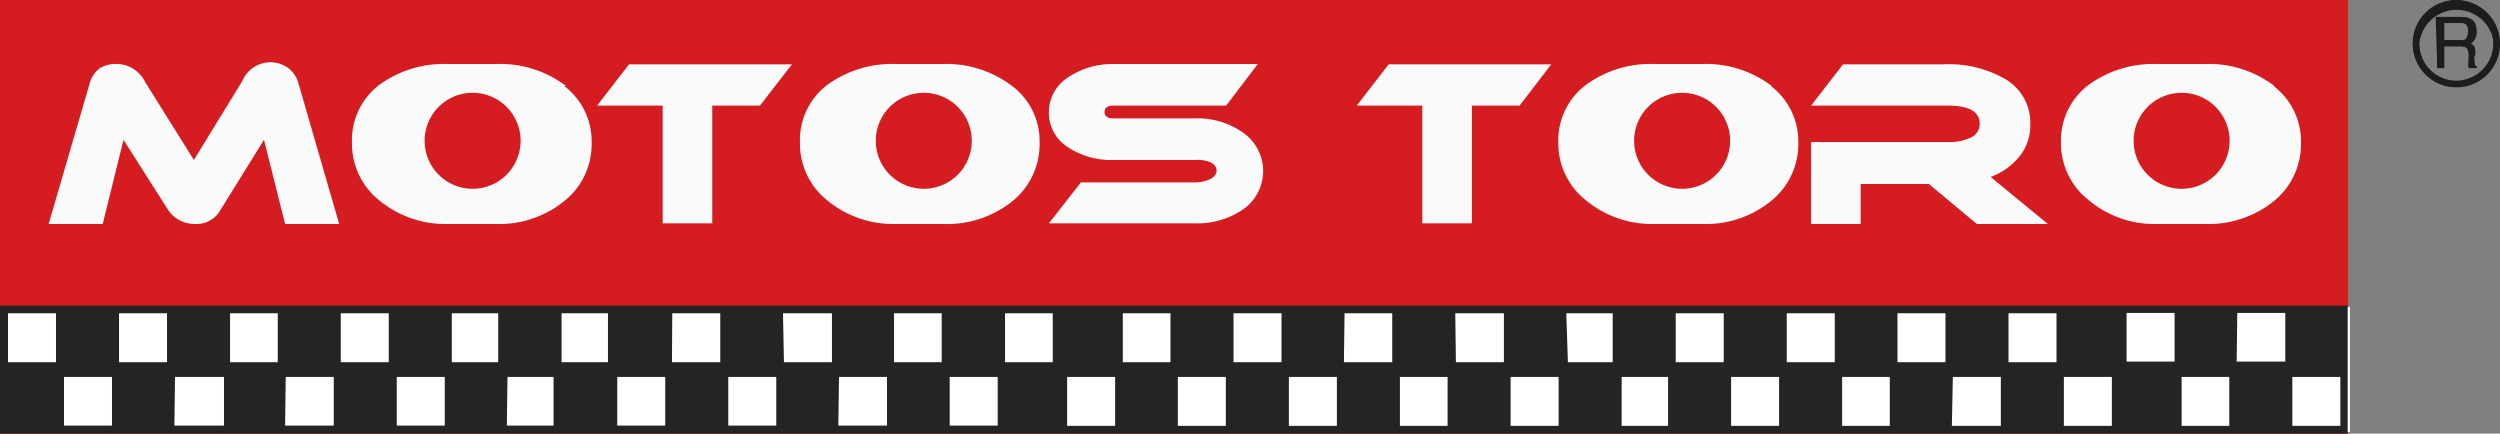 <svg xmlns="http://www.w3.org/2000/svg" viewBox="0 0 78.13 13.55"><rect x="0" y="0" width="78.13" height="13.55" fill="#808080" stroke="none"/><defs><style>.cls-1{fill:#d51c20;}.cls-2{fill:#fff;}.cls-3{fill:#242422;}.cls-4{fill:#f9fafa;}.cls-5{fill:#1d1d1b;}</style></defs><g id="Capa_2" data-name="Capa 2"><g id="Capa_1-2" data-name="Capa 1"><rect class="cls-1" width="73.38" height="13.55"/><rect class="cls-2" x="0.04" y="9.59" width="73.4" height="3.91"/><path class="cls-3" d="M33.35,11.78h1.5v1.53h-1.5Zm3.46,0h1.5v1.53h-1.5Zm3.47,0h1.5v1.53h-1.5Zm3.47,0h1.49v1.53H43.75Zm3.46,0h1.5v1.53h-1.5Zm3.47,0h1.45v1.53H50.68Zm3.42,0h1.5v1.53H54.1Zm3.47,0h1.49v1.53H57.57Zm3.46,0h1.5v1.53H61Zm3.47,0H66v1.53H64.5Zm3.68,0h1.49v1.53H68.18Zm3.46,0h1.5v1.53h-1.5ZM2,11.78h1.5V13.3H2Zm3.47,0H7V13.3H5.45Zm3.46,0h1.5V13.3H8.91Zm3.47,0h1.5V13.3h-1.5Zm3.46,0H17.3V13.3H15.84Zm3.43,0h1.5V13.3h-1.5Zm3.47,0h1.5V13.3h-1.5Zm3.46,0h1.5V13.3H26.2Zm3.46,0h1.5V13.3h-1.5Zm36.78-2h1.5v1.52h-1.5Zm3.46,0h1.5v1.52H69.9ZM.25,9.79h1.5v1.53H.25Zm3.47,0h1.5v1.53H3.72Zm3.47,0H8.68v1.53H7.19Zm3.46,0h1.5v1.53h-1.5Zm3.47,0h1.45v1.53H14.12Zm3.43,0H19v1.53H17.55Zm3.46,0h1.5v1.53H21Zm3.46,0H26v1.53h-1.5Zm3.47,0h1.49v1.53H27.94Zm3.47,0H32.9v1.53H31.41Zm3.68,0h1.49v1.53H35.09Zm3.46,0h1.5v1.53h-1.5Zm3.47,0h1.49v1.53H42Zm3.46,0H47v1.53h-1.5Zm3.47,0H50.4v1.53H49Zm3.42,0h1.5v1.53h-1.5Zm3.47,0h1.5v1.53h-1.5Zm3.46,0h1.5v1.53H59.3Zm3.47,0h1.5v1.53h-1.5Zm3.35-.24H0v2H0v2H73.37v-2h0v-2H66.12Z"/><path class="cls-4" d="M8.91,7,8.25,4.37,6.86,6.61A.85.85,0,0,1,6.1,7a1,1,0,0,1-.84-.43L3.86,4.37,3.21,7H1.52L2.81,2.58a.88.88,0,0,1,.31-.45A1,1,0,0,1,3.69,2a1,1,0,0,1,.85.57L6.06,5,7.58,2.52A.95.95,0,0,1,9,2.12a.9.9,0,0,1,.32.46L10.6,7Z"/><polygon class="cls-4" points="23.75 3.3 22.26 3.3 22.26 6.98 20.71 6.98 20.71 3.3 18.66 3.3 19.66 2.01 24.75 2.01 23.75 3.3"/><path class="cls-4" d="M38.32,3.3H34.8c-.19,0-.28.07-.28.2s.09.2.28.2h2.53a2.46,2.46,0,0,1,1.51.44,1.46,1.46,0,0,1,0,2.41,2.53,2.53,0,0,1-1.5.43H32.78l1-1.28h3.56a1.18,1.18,0,0,0,.43-.08c.17-.07.25-.17.25-.29s-.08-.22-.25-.28A1.14,1.14,0,0,0,37.33,5H34.8a2.44,2.44,0,0,1-1.41-.39,1.27,1.27,0,0,1-.61-1.09,1.29,1.29,0,0,1,.61-1.11A2.51,2.51,0,0,1,34.8,2h4.51Z"/><polygon class="cls-4" points="47.49 3.3 46 3.3 46 6.98 44.45 6.98 44.45 3.3 42.4 3.3 43.4 2.01 48.48 2.01 47.49 3.3"/><path class="cls-4" d="M61.78,7l-1.5-1.25H58.15V7H56.6V4.44h4.3a1.49,1.49,0,0,0,.64-.12.47.47,0,0,0,.33-.45c0-.38-.33-.57-1-.57H56.6l1-1.29h3.14a3.53,3.53,0,0,1,1.89.44,1.57,1.57,0,0,1,.82,1.43,1.54,1.54,0,0,1-.33,1,2.07,2.07,0,0,1-.91.65L64,7Z"/><path class="cls-4" d="M17.68,2.68A3.4,3.4,0,0,0,15.52,2H14a3.43,3.43,0,0,0-2.17.67A2.17,2.17,0,0,0,11,4.45a2.27,2.27,0,0,0,.85,1.81A3.24,3.24,0,0,0,14,7h1.49a3.23,3.23,0,0,0,2.15-.72,2.27,2.27,0,0,0,.85-1.81,2.17,2.17,0,0,0-.84-1.77m-2.87,3.2a1.5,1.5,0,1,1,1.49-1.5,1.5,1.5,0,0,1-1.49,1.5"/><path class="cls-4" d="M31.62,2.68A3.4,3.4,0,0,0,29.46,2H28a3.45,3.45,0,0,0-2.17.67A2.17,2.17,0,0,0,25,4.45a2.27,2.27,0,0,0,.85,1.81A3.24,3.24,0,0,0,28,7h1.49a3.26,3.26,0,0,0,2.16-.72,2.29,2.29,0,0,0,.84-1.81,2.17,2.17,0,0,0-.84-1.77m-2.78,3.2a1.5,1.5,0,1,1,1.5-1.5,1.5,1.5,0,0,1-1.5,1.5"/><path class="cls-4" d="M55.36,2.68A3.4,3.4,0,0,0,53.2,2H51.71a3.43,3.43,0,0,0-2.17.67,2.17,2.17,0,0,0-.84,1.77,2.27,2.27,0,0,0,.85,1.81A3.24,3.24,0,0,0,51.71,7H53.2a3.23,3.23,0,0,0,2.15-.72,2.27,2.27,0,0,0,.85-1.81,2.17,2.17,0,0,0-.84-1.77m-2.79,3.2a1.5,1.5,0,1,1,1.5-1.5,1.5,1.5,0,0,1-1.5,1.5"/><path class="cls-4" d="M71.07,2.68A3.38,3.38,0,0,0,68.91,2H67.42a3.45,3.45,0,0,0-2.17.67,2.17,2.17,0,0,0-.84,1.77,2.25,2.25,0,0,0,.86,1.81A3.19,3.19,0,0,0,67.42,7h1.49a3.26,3.26,0,0,0,2.16-.72,2.29,2.29,0,0,0,.84-1.81,2.17,2.17,0,0,0-.84-1.77m-2.89,3.2a1.5,1.5,0,1,1,1.5-1.5,1.5,1.5,0,0,1-1.5,1.5"/><path class="cls-5" d="M76.18,2.13h.21V1.45h.52c.33,0,.24.29.26.48a.53.53,0,0,0,0,.2h.24v0c-.07-.05-.08-.13-.08-.33s0-.3-.19-.4A.4.4,0,0,0,77.4,1c0-.36-.26-.41-.51-.41h-.71ZM76.9.72c.13,0,.32,0,.29.31s-.15.24-.29.24h-.51V.72Z"/><path class="cls-5" d="M75.41,1.37a1.36,1.36,0,1,1,1.36,1.36,1.36,1.36,0,0,1-1.36-1.36m.2,0a1.18,1.18,0,0,0,1.16,1.17,1.19,1.19,0,0,0,1.17-1.17,1.17,1.17,0,0,0-2.33,0"/><path class="cls-5" d="M76.17,2.12h.2V1.44h.52c.34,0,.25.29.26.48a1,1,0,0,0,0,.2h.25V2.07c-.08,0-.08-.13-.09-.33s0-.3-.18-.41a.4.4,0,0,0,.21-.4c0-.36-.26-.4-.51-.4h-.71ZM76.88.71c.13,0,.33,0,.3.3s-.16.24-.3.24h-.51V.71Z"/><path class="cls-5" d="M77.36,1.74c0-.26,0-.3-.18-.41a.4.4,0,0,0,.21-.4c0-.36-.26-.4-.51-.4h-.71V2.12h.2V1.44h.52c.34,0,.25.29.26.48a1,1,0,0,0,0,.2h.25V2.07c-.08,0-.08-.13-.09-.33m-.48-.49h-.51V.71h.51c.13,0,.33,0,.3.3s-.16.24-.3.24"/><path class="cls-5" d="M75.4,1.36a1.36,1.36,0,1,1,1.36,1.36A1.36,1.36,0,0,1,75.4,1.36m.2,0A1.16,1.16,0,1,0,76.76.2,1.16,1.16,0,0,0,75.6,1.36"/></g></g></svg>